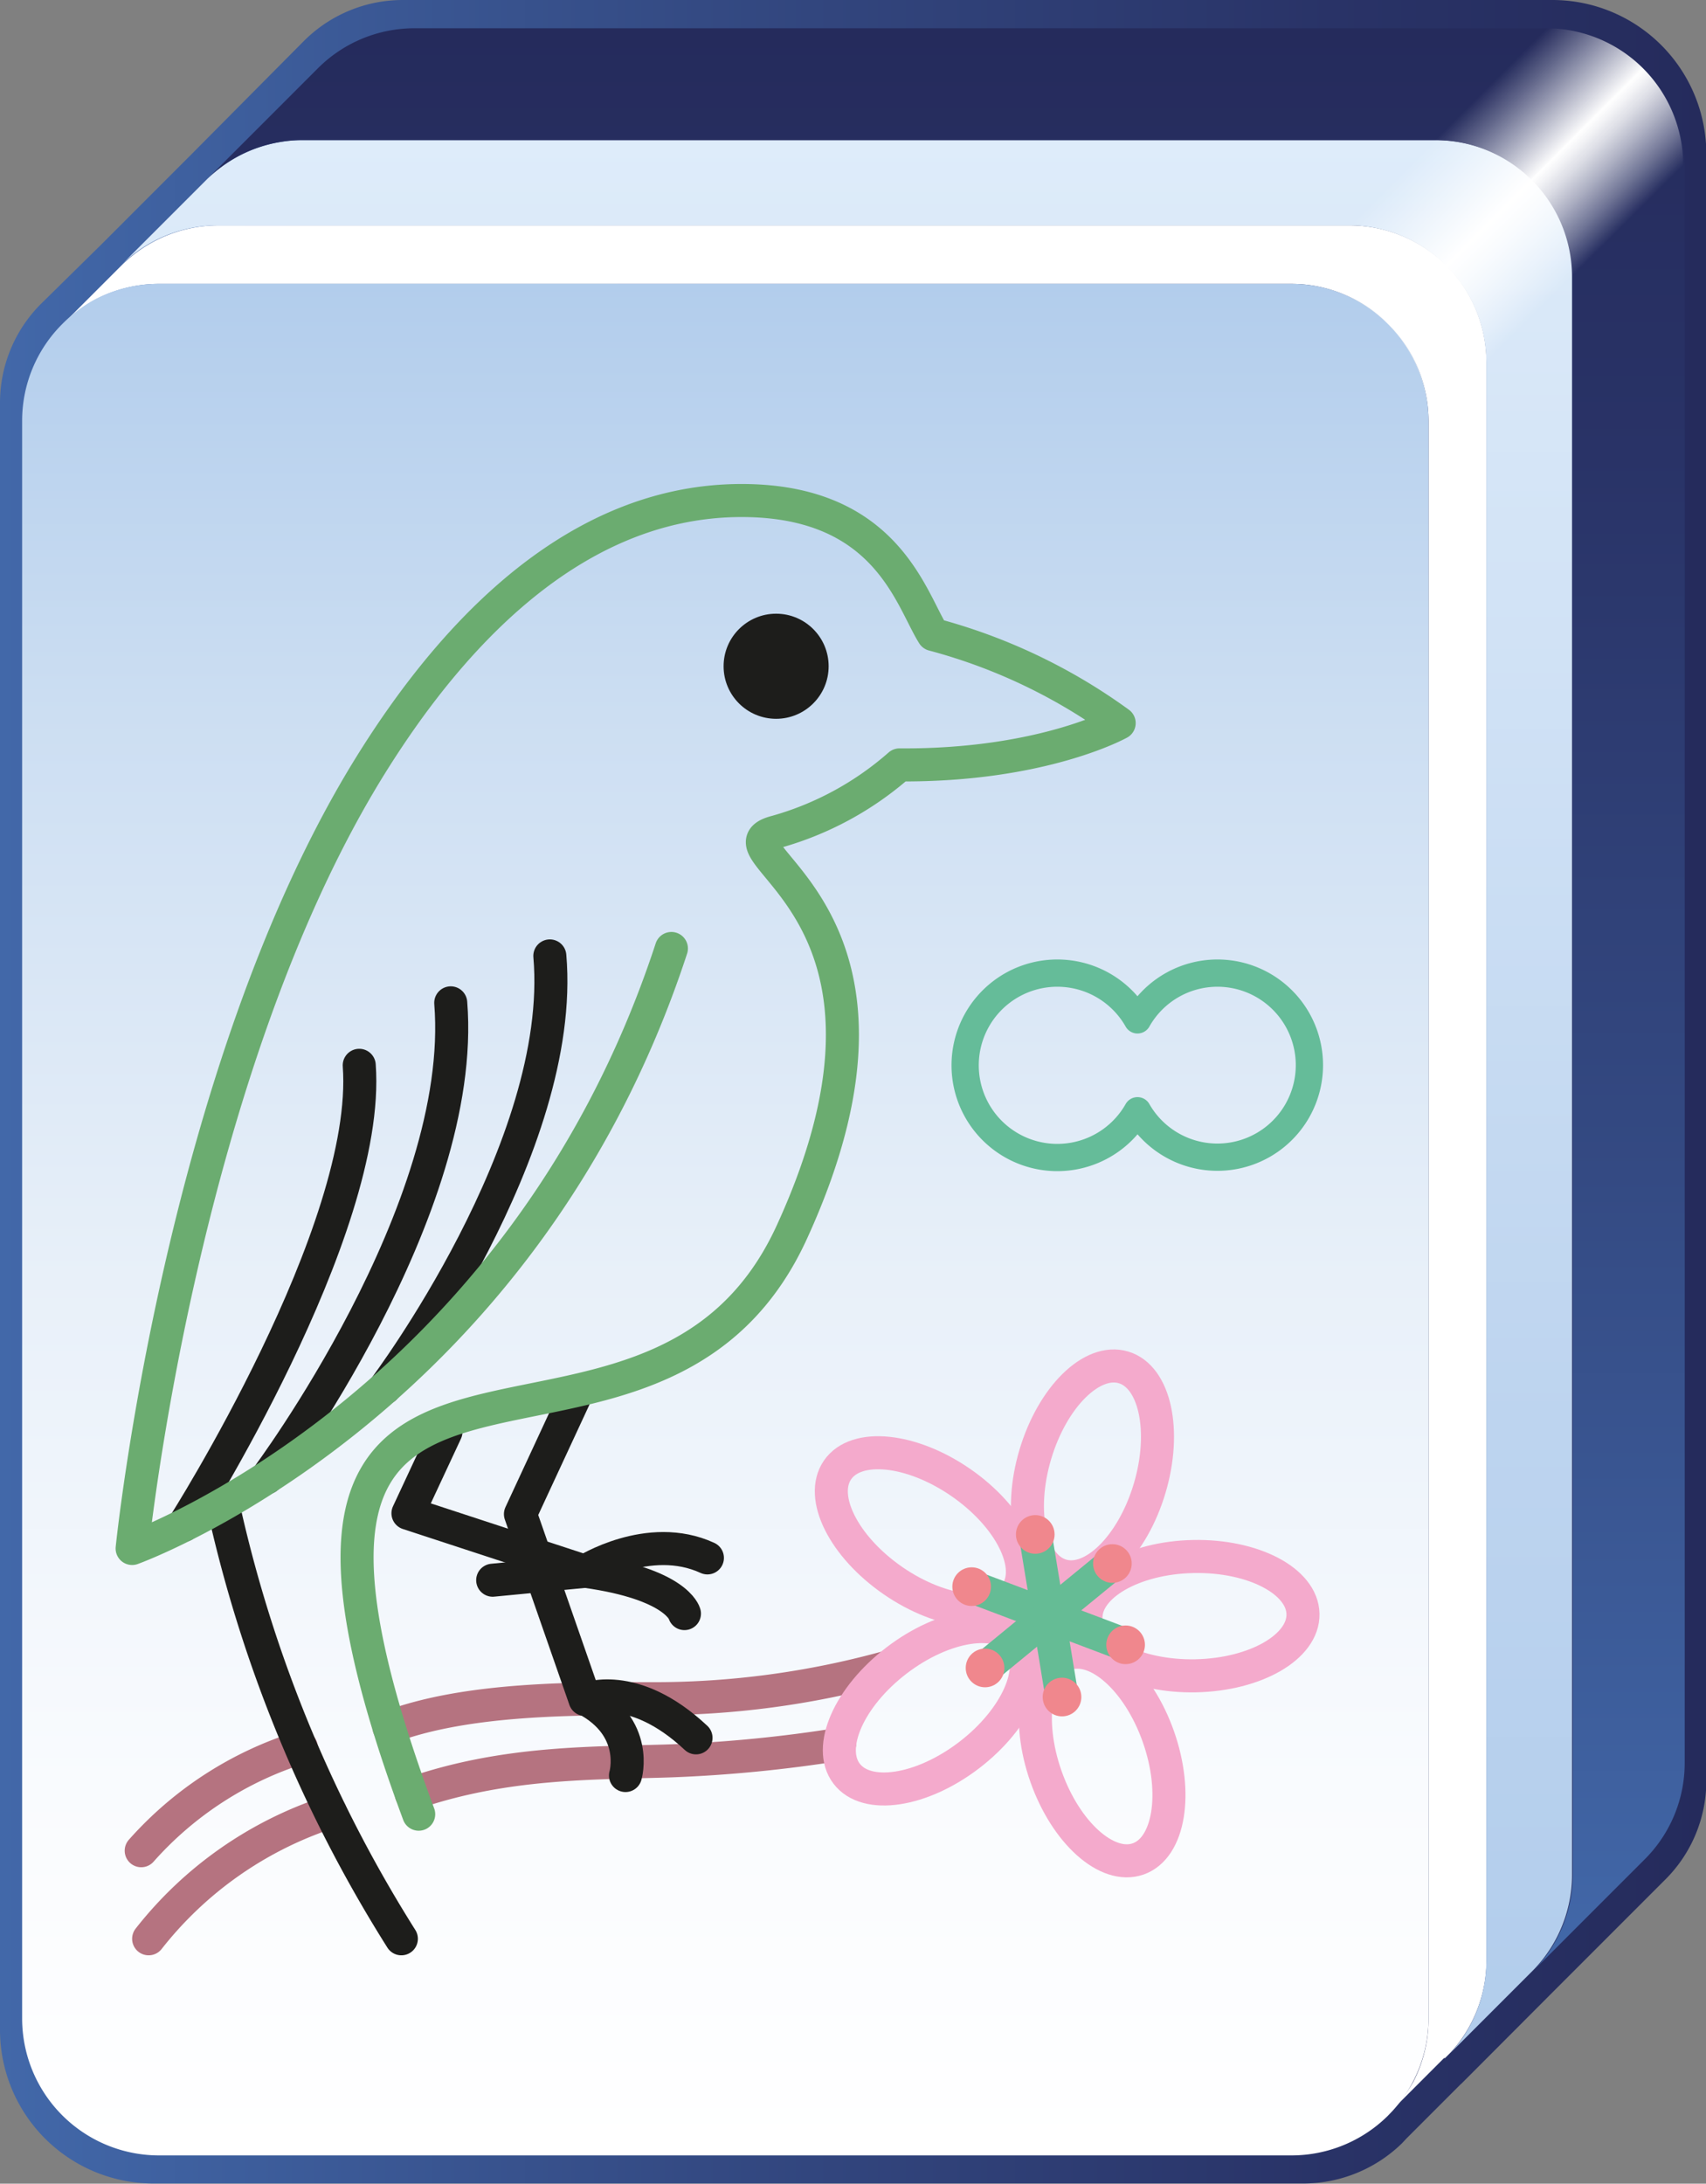 <svg xmlns="http://www.w3.org/2000/svg" xmlns:xlink="http://www.w3.org/1999/xlink" viewBox="0 0 103.29 132.15">
  <rect x="0" y="0" width="103.29" height="132.15" fill="#808080" stroke="none"/>
  <defs>
    <style>
      .cls-1 {
        fill: url(#linear-gradient);
      }

      .cls-2 {
        fill: #fff;
      }

      .cls-3 {
        fill: url(#linear-gradient-2);
      }

      .cls-4 {
        fill: url(#linear-gradient-3);
      }

      .cls-5 {
        fill: url(#linear-gradient-4);
      }

      .cls-6 {
        fill: url(#linear-gradient-5);
      }

      .cls-10, .cls-11, .cls-12, .cls-14, .cls-7, .cls-8 {
        fill: none;
        stroke-linecap: round;
        stroke-linejoin: round;
      }

      .cls-7 {
        stroke: #b57380;
      }

      .cls-10, .cls-11, .cls-12, .cls-7, .cls-8 {
        stroke-width: 2px;
      }

      .cls-8 {
        stroke: #1d1d1b;
      }

      .cls-9 {
        fill: #1d1d1b;
      }

      .cls-10 {
        stroke: #6bac70;
      }

      .cls-11 {
        stroke: #f4aacc;
      }

      .cls-12 {
        stroke: #65bc95;
      }

      .cls-13 {
        fill: #f0878d;
      }

      .cls-14 {
        stroke: #65bc99;
        stroke-width: 1.65px;
      }
    </style>
    <linearGradient id="linear-gradient" y1="66.07" x2="103.29" y2="66.07" gradientUnits="userSpaceOnUse">
      <stop offset="0" stop-color="#4268a9"/>
      <stop offset="0.41" stop-color="#344a83"/>
      <stop offset="0.78" stop-color="#293367"/>
      <stop offset="1" stop-color="#252b5c"/>
    </linearGradient>
    <linearGradient id="linear-gradient-2" x1="43.91" y1="130.44" x2="43.91" y2="17.18" gradientUnits="userSpaceOnUse">
      <stop offset="0" stop-color="#fff"/>
      <stop offset="0.2" stop-color="#f9fbfe"/>
      <stop offset="0.47" stop-color="#e8f0f9"/>
      <stop offset="0.77" stop-color="#ccdef2"/>
      <stop offset="1" stop-color="#b2cdec"/>
    </linearGradient>
    <linearGradient id="linear-gradient-3" x1="51.24" y1="8.48" x2="51.24" y2="124.21" gradientUnits="userSpaceOnUse">
      <stop offset="0" stop-color="#deecfa"/>
      <stop offset="0.09" stop-color="#d9e8f8"/>
      <stop offset="0.67" stop-color="#bdd4ef"/>
      <stop offset="1" stop-color="#b2cdec"/>
    </linearGradient>
    <linearGradient id="linear-gradient-4" x1="57.21" y1="119.24" x2="57.21" y2="1.71" xlink:href="#linear-gradient"/>
    <linearGradient id="linear-gradient-5" x1="86.74" y1="8.59" x2="95.03" y2="16.89" gradientUnits="userSpaceOnUse">
      <stop offset="0" stop-color="#fff" stop-opacity="0"/>
      <stop offset="0.15" stop-color="#fff" stop-opacity="0.28"/>
      <stop offset="0.49" stop-color="#fff" stop-opacity="0.97"/>
      <stop offset="0.5" stop-color="#fff"/>
      <stop offset="0.54" stop-color="#fff" stop-opacity="0.95"/>
      <stop offset="0.62" stop-color="#fff" stop-opacity="0.83"/>
      <stop offset="0.73" stop-color="#fff" stop-opacity="0.62"/>
      <stop offset="0.86" stop-color="#fff" stop-opacity="0.34"/>
      <stop offset="1" stop-color="#fff" stop-opacity="0"/>
    </linearGradient>
  </defs>
  <title>sm</title>
  <g id="Layer_2" data-name="Layer 2">
    <g id="Layer_1-2" data-name="Layer 1">
      <g>
        <g>
          <g>
            <path class="cls-1" d="M94,0H24.39a8.46,8.46,0,0,0-6,2.49l-6.95,7-5.3,5.3L2.49,18.38a8.46,8.46,0,0,0-2.49,6v98.46a9.3,9.3,0,0,0,9.3,9.3H78.89a8.57,8.57,0,0,0,6-2.44l.27-.29,3.27-3.27.06-.05.35-.35,5.09-5.1,6.74-6.74.1-.1a8.43,8.43,0,0,0,2.54-6.06V9.32A9.32,9.32,0,0,0,94,0Z"/>
            <g>
              <path class="cls-2" d="M90,21.93v96.68a8.26,8.26,0,0,1-2.17,5.6l-.34.34-.06,0-3.18,3.18A8.39,8.39,0,0,0,85.56,126a8.25,8.25,0,0,0,.93-3.81V25.47a8.3,8.3,0,0,0-8.3-8.29H9.63a8.29,8.29,0,0,0-3.82.93,8.4,8.4,0,0,0-2,1.5l3.54-3.54a8.33,8.33,0,0,1,5.86-2.43H81.73A8.3,8.3,0,0,1,90,21.93Z"/>
              <path class="cls-3" d="M86.49,25.47v96.68a8.25,8.25,0,0,1-.93,3.81,8.39,8.39,0,0,1-1.28,1.82l-.27.28a8.3,8.3,0,0,1-5.82,2.38H9.63a8.29,8.29,0,0,1-8.29-8.29V25.47a8.26,8.26,0,0,1,2.43-5.86,8.4,8.4,0,0,1,2-1.5,8.29,8.29,0,0,1,3.82-.93H78.19A8.3,8.3,0,0,1,86.49,25.47Z"/>
              <path class="cls-4" d="M95.18,16.77v96.68a8,8,0,0,1-.12,1.4,8.3,8.3,0,0,1-2.24,4.39l-5,5a8.26,8.26,0,0,0,2.17-5.6V21.93a8.3,8.3,0,0,0-8.3-8.29H13.17a8.33,8.33,0,0,0-5.86,2.43l5.16-5.16A8.22,8.22,0,0,1,16.93,8.6a8,8,0,0,1,1.4-.12H86.89A8.29,8.29,0,0,1,95.18,16.77Z"/>
              <path class="cls-5" d="M102,10v96.67a8.23,8.23,0,0,1-2.48,5.91l-.09.09-6.57,6.57a8.3,8.3,0,0,0,2.24-4.39,8,8,0,0,0,.12-1.4V16.77a8.29,8.29,0,0,0-8.29-8.29H18.33a8,8,0,0,0-1.4.12,8.22,8.22,0,0,0-4.46,2.31l6.77-6.77A8.26,8.26,0,0,1,25.1,1.71H93.67A8.29,8.29,0,0,1,102,10Z"/>
            </g>
            <path class="cls-6" d="M101.91,10v0l-6.78,6.78L90,21.93h0l-3.53,3.53h0a8.31,8.31,0,0,0-8.29-8.28l3.54-3.54,5.17-5.16,6.76-6.77h0A8.29,8.29,0,0,1,101.91,10Z"/>
          </g>
          <g>
            <path class="cls-7" d="M23.55,104.53c4.75-1.8,11.47-1.73,16-1.73a52.75,52.75,0,0,0,14-1.86"/>
            <path class="cls-7" d="M8.55,112a21.49,21.49,0,0,1,9.69-6.26"/>
            <path class="cls-7" d="M24.9,108.56c5.73-2,11.19-1.84,15.77-2a84.8,84.8,0,0,0,10.16-1"/>
            <path class="cls-7" d="M9,117.33a23,23,0,0,1,11-7.68"/>
            <g>
              <path class="cls-8" d="M11.12,92.31S22.49,74.46,21.75,64.47"/>
              <path class="cls-8" d="M16.15,89.43S28.3,73.22,27.29,60.69"/>
              <path class="cls-8" d="M23.29,84s11-14.59,10-26.15"/>
              <circle class="cls-9" cx="46.99" cy="40.32" r="3.18"/>
              <path class="cls-8" d="M13.65,91.72A82.4,82.4,0,0,0,24.3,117.33"/>
              <path class="cls-8" d="M34.76,84.63l-3.25,7,3.91,11.22s2.89-1.27,6.72,2.32"/>
              <path class="cls-8" d="M37.87,107.45s.87-2.92-2.45-4.65"/>
              <path class="cls-8" d="M27,86.65,24.7,91.58l10.72,3.51s3.85-2.45,7.41-.81"/>
              <path class="cls-8" d="M41.44,97.65s-.45-1.79-6-2.56l-5.61.54"/>
              <path class="cls-10" d="M25.35,109.79c-13.62-36.68,13.78-16,22.59-35.22C57,54.81,42.65,51.46,47,50.34a19.09,19.09,0,0,0,7.46-4.05c8.66.06,13.3-2.53,13.3-2.53A34,34,0,0,0,56.5,38.4c-1.37-2.18-2.84-8.11-11.6-8.11-10.78,0-18.28,9.3-22.45,16C10.94,64.8,8,93.71,8,93.71S31.51,85.28,40.65,57.4"/>
            </g>
            <ellipse class="cls-11" cx="66.15" cy="89.05" rx="6.57" ry="3.61" transform="translate(-38.1 126.98) rotate(-73.39)"/>
            <ellipse class="cls-11" cx="56.11" cy="92.69" rx="3.61" ry="6.57" transform="translate(-52.04 86.22) rotate(-55.39)"/>
            <ellipse class="cls-11" cx="56.47" cy="103.36" rx="6.57" ry="3.61" transform="translate(-51.15 55.52) rotate(-37.39)"/>
            <ellipse class="cls-11" cx="66.72" cy="106.31" rx="3.61" ry="6.57" transform="translate(-31.5 28.17) rotate(-19.39)"/>
            <ellipse class="cls-11" cx="72.71" cy="97.47" rx="6.57" ry="3.61" transform="matrix(1, -0.02, 0.02, 1, -2.34, 1.79)"/>
            <g>
              <line class="cls-12" x1="63.49" y1="97.78" x2="62.68" y2="92.86"/>
              <circle class="cls-13" cx="62.68" cy="92.86" r="1.17"/>
            </g>
            <g>
              <line class="cls-12" x1="63.49" y1="97.78" x2="58.83" y2="96.02"/>
              <circle class="cls-13" cx="58.83" cy="96.02" r="1.17"/>
            </g>
            <g>
              <line class="cls-12" x1="63.49" y1="97.78" x2="59.64" y2="100.94"/>
              <circle class="cls-13" cx="59.64" cy="100.94" r="1.17"/>
            </g>
            <g>
              <line class="cls-12" x1="63.49" y1="97.78" x2="64.3" y2="102.7"/>
              <circle class="cls-13" cx="64.3" cy="102.7" r="1.17"/>
            </g>
            <g>
              <line class="cls-12" x1="63.49" y1="97.78" x2="68.15" y2="99.54"/>
              <circle class="cls-13" cx="68.15" cy="99.54" r="1.17"/>
            </g>
            <g>
              <line class="cls-12" x1="63.49" y1="97.78" x2="67.35" y2="94.62"/>
              <circle class="cls-13" cx="67.35" cy="94.62" r="1.17"/>
            </g>
          </g>
        </g>
        <path class="cls-14" d="M73.7,58.89a5.56,5.56,0,0,0-4.83,2.83,5.58,5.58,0,1,0,0,5.5,5.57,5.57,0,1,0,4.83-8.33Z"/>
      </g>
    </g>
  </g>
</svg>
